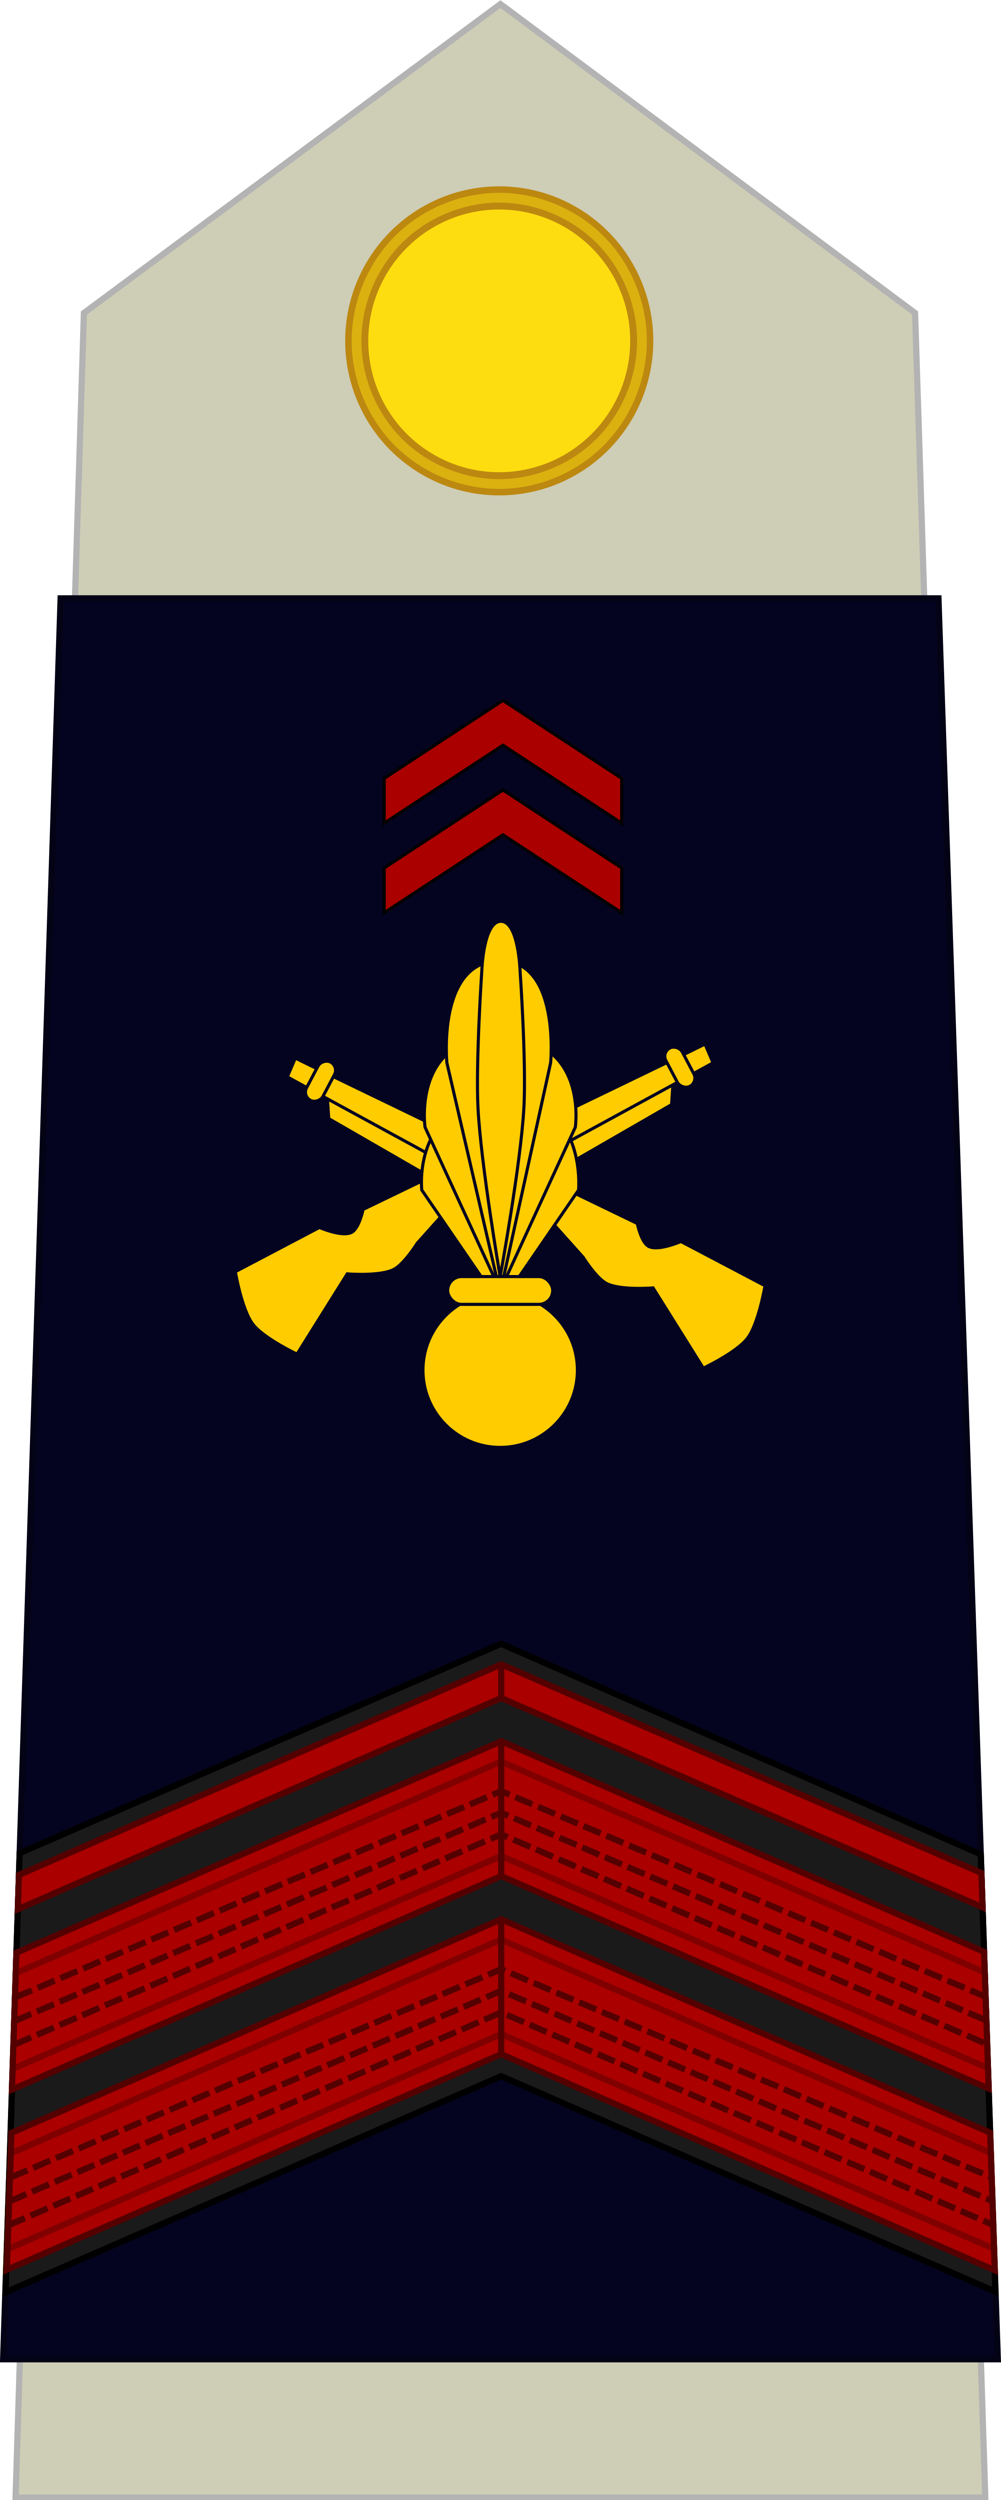 <?xml version="1.0" encoding="UTF-8" standalone="no"?>
<!-- Created with Inkscape (http://www.inkscape.org/) -->

<svg
   xmlns:dc="http://purl.org/dc/elements/1.1/"
   xmlns:cc="http://creativecommons.org/ns#"
   xmlns:rdf="http://www.w3.org/1999/02/22-rdf-syntax-ns#"
   xmlns:svg="http://www.w3.org/2000/svg"
   xmlns="http://www.w3.org/2000/svg"
   xmlns:xlink="http://www.w3.org/1999/xlink"
   xmlns:sodipodi="http://sodipodi.sourceforge.net/DTD/sodipodi-0.dtd"
   xmlns:inkscape="http://www.inkscape.org/namespaces/inkscape"
   width="162.033"
   height="404.641"
   id="svg2"
   sodipodi:version="0.32"
   inkscape:version="0.92.0 r15299"
   sodipodi:docname="Army-FRA-Ob-3.svg"
   version="1.0">
  <defs
     id="defs4">
    <radialGradient
       cx="-483.508"
       cy="153.928"
       r="300"
       fx="-483.508"
       fy="153.928"
       id="radialGradient14758"
       xlink:href="#linearGradient2955"
       gradientUnits="userSpaceOnUse"
       gradientTransform="matrix(0,2.342,-2.291,0,562.913,1323.77)" />
    <radialGradient
       cx="-483.508"
       cy="153.928"
       r="300"
       fx="-483.508"
       fy="153.928"
       id="radialGradient13767"
       xlink:href="#linearGradient2955"
       gradientUnits="userSpaceOnUse"
       gradientTransform="matrix(0,2.342,-2.291,0,562.913,1323.77)" />
    <radialGradient
       cx="-483.508"
       cy="153.928"
       r="300"
       fx="-483.508"
       fy="153.928"
       id="radialGradient1357"
       xlink:href="#linearGradient2955"
       gradientUnits="userSpaceOnUse"
       gradientTransform="matrix(0,2.342,-2.291,0,562.913,1323.77)" />
    <radialGradient
       cx="225.524"
       cy="218.901"
       r="300"
       fx="225.524"
       fy="218.901"
       id="radialGradient1911"
       xlink:href="#linearGradient2955"
       gradientUnits="userSpaceOnUse"
       gradientTransform="matrix(-4.167939e-4,2.183,-1.884,-3.599562e-4,1395.597,-309.121)" />
    <clipPath
       id="clip">
      <path
         inkscape:connector-curvature="0"
         d="M 0,-200 V 600 H 300 V -200 Z"
         id="path10" />
    </clipPath>
    <polygon
       points="-0.951,-0.309 0.951,-0.309 -0.588,0.809 0,-1 0.588,0.809 "
       transform="scale(53)"
       id="star" />
    <radialGradient
       cx="225.524"
       cy="218.901"
       r="300"
       fx="225.524"
       fy="218.901"
       id="radialGradient2961"
       xlink:href="#linearGradient2955"
       gradientUnits="userSpaceOnUse"
       gradientTransform="matrix(-4.167939e-4,2.183,-1.884,-3.599562e-4,615.597,-289.121)" />
    <linearGradient
       id="linearGradient2955">
      <stop
         style="stop-color:#ffffff;stop-opacity:0"
         offset="0"
         id="stop2965" />
      <stop
         style="stop-color:#000000;stop-opacity:0.646"
         offset="1"
         id="stop2959" />
    </linearGradient>
    <linearGradient
       id="linearGradient11276">
      <stop
         id="stop11278"
         offset="0"
         style="stop-color:#c99e4e;stop-opacity:1" />
      <stop
         style="stop-color:#f8da8a;stop-opacity:1"
         offset="0.5"
         id="stop11280" />
      <stop
         id="stop11282"
         offset="1"
         style="stop-color:#cfa555;stop-opacity:1" />
    </linearGradient>
    <linearGradient
       y2="410.023"
       x2="397.753"
       y1="510.481"
       x1="274.913"
       gradientUnits="userSpaceOnUse"
       id="linearGradient12721">
      <stop
         id="stop12731"
         style="stop-color:#C99E4E"
         offset="0.131" />
      <stop
         id="stop12729"
         style="stop-color:#DFBA68"
         offset="0.29" />
      <stop
         id="stop12727"
         style="stop-color:#F2D180"
         offset="0.49" />
      <stop
         id="stop12725"
         style="stop-color:#FCE090"
         offset="0.832" />
      <stop
         id="stop12723"
         style="stop-color:#FFE595"
         offset="1" />
    </linearGradient>
    <linearGradient
       id="linearGradient7731">
      <stop
         id="stop7737"
         offset="0"
         style="stop-color:#cfa555;stop-opacity:1" />
      <stop
         style="stop-color:#f8da8a;stop-opacity:1"
         offset="0.5"
         id="stop7735" />
      <stop
         id="stop7733"
         offset="1"
         style="stop-color:#c99e4e;stop-opacity:1" />
    </linearGradient>
    <linearGradient
       id="linearGradient4116">
      <stop
         id="stop4118"
         style="stop-color:#777777;stop-opacity:1"
         offset="0" />
      <stop
         id="stop4124"
         style="stop-color:#ffffff;stop-opacity:1"
         offset="0.5" />
      <stop
         id="stop4120"
         style="stop-color:#777777;stop-opacity:1"
         offset="1" />
    </linearGradient>
    <radialGradient
       gradientTransform="matrix(0,2.342,-2.291,0,562.913,1323.77)"
       gradientUnits="userSpaceOnUse"
       xlink:href="#linearGradient2955"
       id="radialGradient14758-2"
       fy="153.928"
       fx="-483.508"
       r="300"
       cy="153.928"
       cx="-483.508" />
    <radialGradient
       gradientTransform="matrix(0,2.342,-2.291,0,562.913,1323.77)"
       gradientUnits="userSpaceOnUse"
       xlink:href="#linearGradient2955"
       id="radialGradient13767-8"
       fy="153.928"
       fx="-483.508"
       r="300"
       cy="153.928"
       cx="-483.508" />
    <radialGradient
       gradientTransform="matrix(0,2.342,-2.291,0,562.913,1323.77)"
       gradientUnits="userSpaceOnUse"
       xlink:href="#linearGradient2955"
       id="radialGradient1357-3"
       fy="153.928"
       fx="-483.508"
       r="300"
       cy="153.928"
       cx="-483.508" />
    <radialGradient
       gradientTransform="matrix(-4.167939e-4,2.183,-1.884,-3.599562e-4,1395.597,-309.121)"
       gradientUnits="userSpaceOnUse"
       xlink:href="#linearGradient2955"
       id="radialGradient1911-2"
       fy="218.901"
       fx="225.524"
       r="300"
       cy="218.901"
       cx="225.524" />
    <clipPath
       id="clip-4">
      <path
         id="path10-7"
         d="M 0,-200 V 600 H 300 V -200 Z"
         inkscape:connector-curvature="0" />
    </clipPath>
    <polygon
       id="star-6"
       transform="scale(53)"
       points="-0.951,-0.309 0.951,-0.309 -0.588,0.809 0,-1 0.588,0.809 " />
    <radialGradient
       gradientTransform="matrix(-4.167939e-4,2.183,-1.884,-3.599562e-4,615.597,-289.121)"
       gradientUnits="userSpaceOnUse"
       xlink:href="#linearGradient2955"
       id="radialGradient2961-4"
       fy="218.901"
       fx="225.524"
       r="300"
       cy="218.901"
       cx="225.524" />
    <radialGradient
       gradientTransform="matrix(0,2.342,-2.291,0,562.913,1323.77)"
       gradientUnits="userSpaceOnUse"
       xlink:href="#linearGradient2955"
       id="radialGradient14758-22"
       fy="153.928"
       fx="-483.508"
       r="300"
       cy="153.928"
       cx="-483.508" />
    <radialGradient
       gradientTransform="matrix(0,2.342,-2.291,0,562.913,1323.77)"
       gradientUnits="userSpaceOnUse"
       xlink:href="#linearGradient2955"
       id="radialGradient13767-87"
       fy="153.928"
       fx="-483.508"
       r="300"
       cy="153.928"
       cx="-483.508" />
    <radialGradient
       gradientTransform="matrix(0,2.342,-2.291,0,562.913,1323.77)"
       gradientUnits="userSpaceOnUse"
       xlink:href="#linearGradient2955"
       id="radialGradient1357-5"
       fy="153.928"
       fx="-483.508"
       r="300"
       cy="153.928"
       cx="-483.508" />
    <radialGradient
       gradientTransform="matrix(-4.167939e-4,2.183,-1.884,-3.599562e-4,1395.597,-309.121)"
       gradientUnits="userSpaceOnUse"
       xlink:href="#linearGradient2955"
       id="radialGradient1911-9"
       fy="218.901"
       fx="225.524"
       r="300"
       cy="218.901"
       cx="225.524" />
    <clipPath
       id="clip-7">
      <path
         id="path10-4"
         d="M 0,-200 V 600 H 300 V -200 Z"
         inkscape:connector-curvature="0" />
    </clipPath>
    <polygon
       id="star-68"
       transform="scale(53)"
       points="-0.951,-0.309 0.951,-0.309 -0.588,0.809 0,-1 0.588,0.809 " />
    <radialGradient
       gradientTransform="matrix(-4.167939e-4,2.183,-1.884,-3.599562e-4,615.597,-289.121)"
       gradientUnits="userSpaceOnUse"
       xlink:href="#linearGradient2955"
       id="radialGradient2961-5"
       fy="218.901"
       fx="225.524"
       r="300"
       cy="218.901"
       cx="225.524" />
    <radialGradient
       cx="-483.508"
       cy="153.928"
       r="300"
       fx="-483.508"
       fy="153.928"
       id="radialGradient14758-2-2"
       xlink:href="#linearGradient2955"
       gradientUnits="userSpaceOnUse"
       gradientTransform="matrix(0,2.342,-2.291,0,562.913,1323.77)" />
    <radialGradient
       cx="-483.508"
       cy="153.928"
       r="300"
       fx="-483.508"
       fy="153.928"
       id="radialGradient13767-8-5"
       xlink:href="#linearGradient2955"
       gradientUnits="userSpaceOnUse"
       gradientTransform="matrix(0,2.342,-2.291,0,562.913,1323.77)" />
    <radialGradient
       cx="-483.508"
       cy="153.928"
       r="300"
       fx="-483.508"
       fy="153.928"
       id="radialGradient1357-3-4"
       xlink:href="#linearGradient2955"
       gradientUnits="userSpaceOnUse"
       gradientTransform="matrix(0,2.342,-2.291,0,562.913,1323.77)" />
    <radialGradient
       cx="225.524"
       cy="218.901"
       r="300"
       fx="225.524"
       fy="218.901"
       id="radialGradient1911-2-1"
       xlink:href="#linearGradient2955"
       gradientUnits="userSpaceOnUse"
       gradientTransform="matrix(-4.167939e-4,2.183,-1.884,-3.599562e-4,1395.597,-309.121)" />
    <clipPath
       id="clip-4-9">
      <path
         inkscape:connector-curvature="0"
         d="M 0,-200 V 600 H 300 V -200 Z"
         id="path10-7-1" />
    </clipPath>
    <polygon
       points="-0.951,-0.309 0.951,-0.309 -0.588,0.809 0,-1 0.588,0.809 "
       transform="scale(53)"
       id="star-6-4" />
    <radialGradient
       cx="225.524"
       cy="218.901"
       r="300"
       fx="225.524"
       fy="218.901"
       id="radialGradient2961-4-7"
       xlink:href="#linearGradient2955"
       gradientUnits="userSpaceOnUse"
       gradientTransform="matrix(-4.167939e-4,2.183,-1.884,-3.599562e-4,615.597,-289.121)" />
  </defs>
  <sodipodi:namedview
     id="base"
     pagecolor="#ffffff"
     bordercolor="#666666"
     borderopacity="1.0"
     inkscape:pageopacity="0.0"
     inkscape:pageshadow="2"
     inkscape:zoom="1"
     inkscape:cx="143.2417"
     inkscape:cy="47.486335"
     inkscape:document-units="px"
     inkscape:current-layer="layer1"
     showgrid="true"
     inkscape:window-width="1920"
     inkscape:window-height="1017"
     inkscape:window-x="-8"
     inkscape:window-y="-8"
     fit-margin-top="0"
     fit-margin-left="0"
     fit-margin-right="0"
     fit-margin-bottom="0"
     inkscape:window-maximized="1"
     inkscape:snap-bbox="true"
     inkscape:snap-bbox-midpoints="false"
     inkscape:snap-center="true"
     inkscape:bbox-nodes="false"
     showguides="true"
     inkscape:snap-smooth-nodes="true"
     inkscape:snap-bbox-edge-midpoints="true"
     inkscape:object-paths="true"
     inkscape:measure-start="0,0"
     inkscape:measure-end="0,0"
     inkscape:snap-global="true" />
  <g
     inkscape:label="Calque 1"
     inkscape:groupmode="layer"
     id="layer1"
     transform="translate(-128.15,36.117)">
    <g
       id="g11992">
      <g
         id="g10152" />
    </g>
    <g
       style="fill:#ffcc00;fill-opacity:1"
       id="g6367"
       transform="matrix(0.26,0,0,0.161,661.848,69.375)" />
    <g
       id="g11992-9"
       transform="translate(-199.06,16.439)">
      <g
         id="g10152-1" />
    </g>
    <g
       style="fill:#ffcc00;fill-opacity:1"
       id="g6367-8"
       transform="matrix(0.26,0,0,0.161,462.788,85.814)" />
    <g
       id="g11992-97"
       transform="translate(-281.387,85.129)">
      <g
         id="g10152-14" />
    </g>
    <g
       style="fill:#ffcc00;fill-opacity:1"
       id="g6367-2"
       transform="matrix(0.26,0,0,0.161,380.46,154.504)" />
    <g
       id="g4891"
       transform="matrix(1.987,0,0,1.993,-179.469,-260.4)">
      <path
         style="fill:#cecdb6;fill-opacity:1;fill-rule:evenodd;stroke:none;stroke-width:1.067;stroke-linecap:butt;stroke-linejoin:miter;stroke-miterlimit:4;stroke-dasharray:none;stroke-opacity:1"
         d="m 235.083,315.366 -5.72,-177.411 -33.78,-25.089 -33.933,25.089 -5.567,177.411 z"
         id="path14311"
         inkscape:connector-curvature="0"
         sodipodi:nodetypes="cccccc" />
      <g
         id="g62591"
         transform="translate(98.584,85.366)">
        <path
           id="circle62593"
           d="M 109.452,54.851 A 12.549,12.549 0 0 1 96.903,67.401 12.549,12.549 0 0 1 84.353,54.851 12.549,12.549 0 0 1 96.903,42.302 12.549,12.549 0 0 1 109.452,54.851 Z"
           style="fill:#bc8810;fill-opacity:1;stroke:none;stroke-width:1;stroke-linejoin:round;stroke-miterlimit:4;stroke-dasharray:none;stroke-opacity:1"
           inkscape:connector-curvature="0" />
        <path
           id="circle62595"
           d="M 107.57,54.851 A 10.667,10.667 0 0 1 96.903,65.518 10.667,10.667 0 0 1 86.235,54.851 10.667,10.667 0 0 1 96.903,44.184 10.667,10.667 0 0 1 107.57,54.851 Z"
           style="fill:#fddd10;fill-opacity:1;stroke:none;stroke-width:1;stroke-linejoin:round;stroke-miterlimit:4;stroke-dasharray:none;stroke-opacity:1"
           inkscape:connector-curvature="0" />
        <path
           style="color:#000000;font-style:normal;font-variant:normal;font-weight:normal;font-stretch:normal;font-size:medium;line-height:normal;font-family:sans-serif;text-indent:0;text-align:start;text-decoration:none;text-decoration-line:none;text-decoration-style:solid;text-decoration-color:#000000;letter-spacing:normal;word-spacing:normal;text-transform:none;writing-mode:lr-tb;direction:ltr;baseline-shift:baseline;text-anchor:start;white-space:normal;clip-rule:nonzero;display:inline;overflow:visible;visibility:visible;opacity:1;isolation:auto;mix-blend-mode:normal;color-interpolation:sRGB;color-interpolation-filters:linearRGB;solid-color:#000000;solid-opacity:1;fill:#dbb110;fill-opacity:1;fill-rule:nonzero;stroke:none;stroke-width:0.7;stroke-linecap:butt;stroke-linejoin:round;stroke-miterlimit:4;stroke-dasharray:none;stroke-dashoffset:0;stroke-opacity:1;color-rendering:auto;image-rendering:auto;shape-rendering:auto;text-rendering:auto;enable-background:accumulate"
           d="m 96.904,42.83 c -3.153,-3.97e-4 -6.273,1.289 -8.503,3.518 -2.23,2.229 -3.52,5.35 -3.521,8.503 2.48e-4,3.153 1.291,6.274 3.521,8.503 2.23,2.229 5.35,3.519 8.503,3.518 3.152,-2.49e-4 6.272,-1.292 8.501,-3.521 2.229,-2.229 3.52,-5.348 3.521,-8.501 -2.5e-4,-3.152 -1.292,-6.272 -3.521,-8.501 -2.229,-2.229 -5.348,-3.52 -8.501,-3.521 z m 0,0.793 c 2.934,2.27e-4 5.863,1.215 7.938,3.29 2.075,2.075 3.29,5.004 3.29,7.938 -2.3e-4,2.934 -1.215,5.863 -3.29,7.938 -2.075,2.075 -5.004,3.29 -7.938,3.29 -2.935,3.74e-4 -5.865,-1.213 -7.94,-3.288 -2.075,-2.075 -3.29,-5.005 -3.29,-7.94 2.36e-4,-2.935 1.215,-5.865 3.29,-7.94 2.075,-2.075 5.005,-3.289 7.94,-3.288 z"
           id="path62597"
           inkscape:connector-curvature="0" />
      </g>
      <path
         inkscape:connector-curvature="0"
         id="path5037"
         d="m 195.583,112.866 -33.933,25.089 -5.567,177.411 79,2e-5 -5.72,-177.411 z"
         style="fill:none;stroke:#b3b3b3;stroke-width:0.503;stroke-linecap:butt;stroke-linejoin:miter;stroke-miterlimit:4;stroke-dasharray:none;stroke-opacity:1"
         sodipodi:nodetypes="cccccc" />
    </g>
    <g
       id="g11992-3"
       transform="translate(-759.126,-9.082)">
      <g
         id="g10152-6" />
    </g>
    <path
       style="opacity:1;fill:none;fill-opacity:1;stroke:none;stroke-width:4.866;stroke-linecap:round;stroke-linejoin:round;stroke-miterlimit:4;stroke-dasharray:none;stroke-dashoffset:0;stroke-opacity:1"
       d="m 155.835,60.454 v 0 c -6.957,0 -12.235,5.263 -12.559,11.785 L 130.269,334.452 c -0.324,6.522 5.601,11.785 12.559,11.785 h 66.339 66.339 c 6.957,0 12.882,-5.263 12.559,-11.785 L 275.057,72.239 C 274.733,65.718 269.456,60.454 262.498,60.454 v 0 h -53.332 z"
       id="path4950"
       inkscape:connector-curvature="0"
       sodipodi:nodetypes="ccssscssscccc" />
    <g
       id="g4807"
       transform="matrix(0.157,0,0,0.155,404.307,132.558)">
      <g
         id="g4635" />
      <path
         sodipodi:nodetypes="ccccccc"
         id="path4952-9"
         d="m -1366.812,-327.567 v 48.952 l 120.454,-81.22 121.026,81.607 v -48.952 l -121.026,-80.842 z"
         style="fill:#aa0000;fill-opacity:1;fill-rule:evenodd;stroke:#800000;stroke-width:0.624;stroke-linecap:butt;stroke-linejoin:miter;stroke-miterlimit:4;stroke-dasharray:none;stroke-opacity:1"
         inkscape:connector-curvature="0" />
      <path
         sodipodi:nodetypes="ccccccc"
         id="path4952-9-5"
         d="m -1366.819,-265.668 10e-5,48.952 120.454,-81.22 121.026,81.607 v -48.952 l -121.026,-80.842 z"
         style="fill:#aa0000;fill-opacity:1;fill-rule:evenodd;stroke:#800000;stroke-width:0.624;stroke-linecap:butt;stroke-linejoin:miter;stroke-miterlimit:4;stroke-dasharray:none;stroke-opacity:1"
         inkscape:connector-curvature="0" />
    </g>
    <g
       style="fill:#ffcc00;fill-opacity:1"
       id="g6367-0"
       transform="matrix(0.26,0,0,0.161,-97.279,60.293)" />
    <path
       style="opacity:1;fill:none;fill-opacity:1;stroke:none;stroke-width:4.866;stroke-linecap:round;stroke-linejoin:round;stroke-miterlimit:4;stroke-dasharray:none;stroke-dashoffset:0;stroke-opacity:1"
       d="m 156.061,60.199 v 0 c -6.957,0 -12.235,5.263 -12.559,11.785 l -13.007,262.213 c -0.324,6.522 5.601,11.785 12.559,11.785 h 66.339 66.339 c 6.957,0 12.882,-5.263 12.559,-11.785 L 275.283,71.984 C 274.959,65.462 269.682,60.199 262.724,60.199 v 0 h -53.332 z"
       id="path4950-7"
       inkscape:connector-curvature="0"
       sodipodi:nodetypes="ccssscssscccc" />
    <g
       id="g4807-3"
       transform="matrix(0.157,0,0,0.155,404.533,132.303)">
      <g
         id="g4635-0" />
      <path
         sodipodi:nodetypes="ccccccc"
         id="path4952-9-9"
         d="m -1366.812,-327.567 v 48.952 l 120.454,-81.22 121.026,81.607 v -48.952 l -121.026,-80.842 z"
         style="fill:#aa0000;fill-opacity:1;fill-rule:evenodd;stroke:#800000;stroke-width:0.624;stroke-linecap:butt;stroke-linejoin:miter;stroke-miterlimit:4;stroke-dasharray:none;stroke-opacity:1"
         inkscape:connector-curvature="0" />
      <path
         sodipodi:nodetypes="ccccccc"
         id="path4952-9-5-2"
         d="m -1366.819,-265.668 10e-5,48.952 120.454,-81.22 121.026,81.607 v -48.952 l -121.026,-80.842 z"
         style="fill:#aa0000;fill-opacity:1;fill-rule:evenodd;stroke:#800000;stroke-width:0.624;stroke-linecap:butt;stroke-linejoin:miter;stroke-miterlimit:4;stroke-dasharray:none;stroke-opacity:1"
         inkscape:connector-curvature="0" />
    </g>
    <g
       id="g11992-9-0"
       transform="translate(-958.186,7.357)">
      <g
         id="g10152-1-2" />
    </g>
    <g
       style="fill:#ffcc00;fill-opacity:1"
       id="g6367-8-3"
       transform="matrix(0.26,0,0,0.161,-296.338,76.732)" />
    <g
       id="g11992-97-7"
       transform="translate(-1040.513,76.047)">
      <g
         id="g10152-14-9" />
    </g>
    <g
       style="fill:#ffcc00;fill-opacity:1"
       id="g6367-2-9"
       transform="matrix(0.26,0,0,0.161,-378.666,145.422)" />
    <path
       style="fill:#040420;fill-opacity:1;stroke:#030315;stroke-width:1;stroke-linecap:butt;stroke-linejoin:miter;stroke-opacity:1;stroke-miterlimit:4;stroke-dasharray:none"
       d="M 128.659,345.737 H 289.666 L 280.061,60.726 H 137.96 Z"
       id="path5943"
       inkscape:connector-curvature="0"
       sodipodi:nodetypes="ccccc" />
    <g
       id="g11992-4"
       transform="translate(-595.538,37.837)">
      <g
         id="g10152-7" />
    </g>
    <g
       style="fill:#ffcc00;fill-opacity:1"
       id="g6367-9"
       transform="matrix(0.26,0,0,0.161,66.31,107.212)" />
    <g
       id="g11992-9-5"
       transform="translate(-794.598,54.276)">
      <g
         id="g10152-1-5" />
    </g>
    <g
       style="fill:#ffcc00;fill-opacity:1"
       id="g6367-8-5"
       transform="matrix(0.26,0,0,0.161,-132.75,123.651)" />
    <g
       id="g11992-97-0"
       transform="translate(-876.925,122.966)">
      <g
         id="g10152-14-8" />
    </g>
    <g
       style="fill:#ffcc00;fill-opacity:1"
       id="g6367-2-5"
       transform="matrix(0.26,0,0,0.161,-215.078,192.341)" />
    <g
       id="g4635-0-6"
       transform="matrix(0.157,0,0,0.155,770.983,156.636)" />
    <g
       id="g4807-5"
       transform="matrix(0.157,0,0,0.155,91.611,129.109)"
       style="stroke:#040420;stroke-opacity:1">
      <g
         id="g4635-07"
         style="stroke:#040420;stroke-opacity:1" />
    </g>
    <g
       id="g5169-7"
       transform="translate(158.313,96.807)">
      <path
         sodipodi:nodetypes="ccccccc"
         inkscape:connector-curvature="0"
         id="path5142-5"
         d="m 51.25,-5.063 -19.225,12.625 1e-6,7.25 19.225,-12.625 19.225,12.625 5e-5,-7.25 z"
         style="fill:#aa0000;fill-opacity:1;stroke:#000000;stroke-width:0.5;stroke-linecap:butt;stroke-linejoin:miter;stroke-miterlimit:4;stroke-dasharray:none;stroke-opacity:1" />
      <path
         sodipodi:nodetypes="ccccccc"
         inkscape:connector-curvature="0"
         id="path5142-9-3"
         d="m 51.25,-19.563 -19.225,12.625 v 7.25 l 19.225,-12.625 19.225,12.625 5e-5,-7.25 z"
         style="fill:#aa0000;fill-opacity:1;stroke:#000000;stroke-width:0.5;stroke-linecap:butt;stroke-linejoin:miter;stroke-miterlimit:4;stroke-dasharray:none;stroke-opacity:1" />
    </g>
    <g
       id="g4804">
      <ellipse
         id="path4583"
         style="fill:#ffcc00;fill-opacity:1;stroke:#d4aa00;stroke-width:0.637;stroke-miterlimit:4;stroke-dasharray:none;stroke-dashoffset:0;stroke-opacity:1"
         ry="0.744"
         rx="5.772"
         cy="137.077"
         cx="209.381" />
      <g
         transform="translate(416.128,46.69)"
         style="fill:#ffcc00;fill-opacity:1;stroke:#040420;stroke-width:0.5;stroke-miterlimit:4;stroke-dasharray:none;stroke-opacity:1"
         id="g4845">
        <path
           style="fill:#ffcc00;fill-opacity:1;stroke:#040420;stroke-width:0.5;stroke-linecap:butt;stroke-linejoin:miter;stroke-miterlimit:4;stroke-dasharray:none;stroke-opacity:1"
           d="m -235.072,93.533 0.307,4.711 30.77,17.739 1.359,-5.807 z"
           id="path4819"
           inkscape:connector-curvature="0" />
        <path
           style="fill:#ffcc00;fill-opacity:1;stroke:#040420;stroke-width:0.5;stroke-linecap:butt;stroke-linejoin:miter;stroke-miterlimit:4;stroke-dasharray:none;stroke-opacity:1"
           d="m -184.826,115.215 c 0,0 0.628,3.076 1.856,3.712 1.561,0.809 5.215,-0.795 5.215,-0.795 l 13.612,7.159 c 0,0 -1.029,6.108 -2.828,8.485 -1.741,2.3 -7.159,4.861 -7.159,4.861 l -8.132,-12.993 c 0,0 -5.267,0.425 -7.513,-0.707 -1.695,-0.855 -3.801,-4.243 -3.801,-4.243 l -5.374,-6.006 -39.88,-21.748 -2.641,-1.449 1.299,-3.043 2.668,1.31 z"
           id="path4815"
           inkscape:connector-curvature="0"
           sodipodi:nodetypes="caccaccaccccccc" />
        <rect
           style="opacity:1;fill:#ffcc00;fill-opacity:1;fill-rule:nonzero;stroke:#040420;stroke-width:0.5;stroke-linecap:square;stroke-linejoin:miter;stroke-miterlimit:4;stroke-dasharray:none;stroke-dashoffset:0;stroke-opacity:1;paint-order:normal"
           id="rect4817"
           width="3"
           height="7"
           x="164.234"
           y="188.341"
           transform="matrix(-0.884,-0.467,-0.467,0.884,0,0)"
           ry="1.5" />
      </g>
      <g
         transform="matrix(-1,0,0,1,2.099,44.417)"
         style="fill:#ffcc00;fill-opacity:1;stroke:#040420;stroke-width:0.5;stroke-miterlimit:4;stroke-dasharray:none;stroke-opacity:1"
         id="g4845-6">
        <path
           style="fill:#ffcc00;fill-opacity:1;stroke:#040420;stroke-width:0.5;stroke-linecap:butt;stroke-linejoin:miter;stroke-miterlimit:4;stroke-dasharray:none;stroke-opacity:1"
           d="m -235.072,93.533 0.307,4.711 30.77,17.739 1.359,-5.807 z"
           id="path4819-7"
           inkscape:connector-curvature="0" />
        <path
           style="fill:#ffcc00;fill-opacity:1;stroke:#040420;stroke-width:0.5;stroke-linecap:butt;stroke-linejoin:miter;stroke-miterlimit:4;stroke-dasharray:none;stroke-opacity:1"
           d="m -184.826,115.215 c 0,0 0.628,3.076 1.856,3.712 1.561,0.809 5.215,-0.795 5.215,-0.795 l 13.612,7.159 c 0,0 -1.029,6.108 -2.828,8.485 -1.741,2.3 -7.159,4.861 -7.159,4.861 l -8.132,-12.993 c 0,0 -5.267,0.425 -7.513,-0.707 -1.695,-0.855 -3.801,-4.243 -3.801,-4.243 l -5.374,-6.006 -39.88,-21.748 -2.641,-1.449 1.299,-3.043 2.668,1.31 z"
           id="path4815-6"
           inkscape:connector-curvature="0"
           sodipodi:nodetypes="caccaccaccccccc" />
        <rect
           style="opacity:1;fill:#ffcc00;fill-opacity:1;fill-rule:nonzero;stroke:#040420;stroke-width:0.5;stroke-linecap:square;stroke-linejoin:miter;stroke-miterlimit:4;stroke-dasharray:none;stroke-dashoffset:0;stroke-opacity:1;paint-order:normal"
           id="rect4817-0"
           width="3"
           height="7"
           x="164.234"
           y="188.341"
           transform="matrix(-0.884,-0.467,-0.467,0.884,0,0)"
           ry="1.5" />
      </g>
      <path
         sodipodi:nodetypes="ccczc"
         inkscape:connector-curvature="0"
         id="path4953-5-7"
         d="m 221.806,156.488 -12.692,18.51 -12.692,-18.51 c 0,0 -1.602,-14.001 12.571,-14.738 14.173,-0.738 12.813,14.738 12.813,14.738 z"
         style="fill:#ffcc00;fill-opacity:1;stroke:#040420;stroke-width:0.5;stroke-linecap:butt;stroke-linejoin:miter;stroke-miterlimit:4;stroke-dasharray:none;stroke-opacity:1" />
      <circle
         r="12.5"
         cy="185.648"
         cx="209.114"
         id="path4775-5"
         style="opacity:1;fill:#ffcc00;fill-opacity:1;fill-rule:nonzero;stroke:#040420;stroke-width:0.5;stroke-linecap:square;stroke-linejoin:miter;stroke-miterlimit:4;stroke-dasharray:none;stroke-dashoffset:0;stroke-opacity:1;paint-order:normal" />
      <path
         sodipodi:nodetypes="czccc"
         inkscape:connector-curvature="0"
         id="path4951-0"
         d="m 196.952,146.324 c 0,0 -2.127,-14.776 12.162,-14.599 14.289,0.177 12.162,14.599 12.162,14.599 l -12.162,26.425 z"
         style="fill:#ffcc00;fill-opacity:1;stroke:#040420;stroke-width:0.5;stroke-linecap:butt;stroke-linejoin:miter;stroke-miterlimit:4;stroke-dasharray:none;stroke-opacity:1" />
      <path
         sodipodi:nodetypes="czccc"
         inkscape:connector-curvature="0"
         id="path4796-2-1"
         d="m 217.281,135.894 c 0,0 1.584,-16.794 -8.397,-16.529 -9.98,0.265 -8.397,16.529 -8.397,16.529 l 8.626,37.255 z"
         style="fill:#ffcc00;fill-opacity:1;stroke:#040420;stroke-width:0.5;stroke-linecap:butt;stroke-linejoin:miter;stroke-miterlimit:4;stroke-dasharray:none;stroke-opacity:1" />
      <rect
         ry="2.25"
         y="170.498"
         x="200.614"
         height="4.5"
         width="17"
         id="rect4777-6"
         style="opacity:1;fill:#ffcc00;fill-opacity:1;fill-rule:nonzero;stroke:#040420;stroke-width:0.5;stroke-linecap:square;stroke-linejoin:miter;stroke-miterlimit:4;stroke-dasharray:none;stroke-dashoffset:0;stroke-opacity:1;paint-order:normal" />
      <path
         sodipodi:nodetypes="acacaca"
         inkscape:connector-curvature="0"
         id="path4779-1-3"
         d="m 212.95,143.23 c 0.416,-7.416 -0.619,-22.274 -0.619,-22.274 0,0 -0.248,-7.955 -3.094,-7.955 -2.845,0 -3.094,7.955 -3.094,7.955 0,0 -1.001,14.856 -0.619,22.274 0.472,9.156 3.588,27.268 3.588,27.268 0,0 3.323,-18.104 3.837,-27.268 z"
         style="fill:#ffcc00;fill-opacity:1;stroke:#040420;stroke-width:0.5;stroke-linecap:butt;stroke-linejoin:miter;stroke-miterlimit:4;stroke-dasharray:none;stroke-opacity:1" />
    </g>
    <g
       id="g11992-8"
       transform="translate(-304.013,-6.68)">
      <g
         id="g10152-5" />
    </g>
    <g
       style="fill:#ffcc00;fill-opacity:1"
       id="g6367-97"
       transform="matrix(0.26,0,0,0.161,357.835,62.695)" />
    <g
       id="g11992-9-9"
       transform="translate(-503.073,9.759)">
      <g
         id="g10152-1-4" />
    </g>
    <g
       style="fill:#ffcc00;fill-opacity:1"
       id="g6367-8-8"
       transform="matrix(0.26,0,0,0.161,158.775,79.134)" />
    <g
       id="g11992-97-09"
       transform="translate(-585.4,78.449)">
      <g
         id="g10152-14-7" />
    </g>
    <g
       style="fill:#ffcc00;fill-opacity:1"
       id="g6367-2-7"
       transform="matrix(0.26,0,0,0.161,76.447,147.824)" />
    <g
       id="g11992-3-3"
       transform="translate(-1063.139,-15.762)">
      <g
         id="g10152-6-8" />
    </g>
    <g
       style="fill:#ffcc00;fill-opacity:1"
       id="g6367-0-6"
       transform="matrix(0.26,0,0,0.161,-401.292,53.613)" />
    <g
       id="g11992-9-0-2"
       transform="translate(-1262.199,0.677)">
      <g
         id="g10152-1-2-2" />
    </g>
    <g
       style="fill:#ffcc00;fill-opacity:1"
       id="g6367-8-3-9"
       transform="matrix(0.26,0,0,0.161,-600.351,70.052)" />
    <g
       id="g11992-97-7-2"
       transform="translate(-1344.526,69.368)">
      <g
         id="g10152-14-9-2" />
    </g>
    <g
       style="fill:#ffcc00;fill-opacity:1"
       id="g6367-2-9-5"
       transform="matrix(0.26,0,0,0.161,-682.679,138.743)" />
    <g
       id="g11992-4-9"
       transform="translate(-899.551,31.157)">
      <g
         id="g10152-7-6" />
    </g>
    <g
       style="fill:#ffcc00;fill-opacity:1"
       id="g6367-9-2"
       transform="matrix(0.26,0,0,0.161,-237.703,100.532)" />
    <g
       id="g11992-9-5-0"
       transform="translate(-1098.611,47.596)">
      <g
         id="g10152-1-5-0" />
    </g>
    <g
       style="fill:#ffcc00;fill-opacity:1"
       id="g6367-8-5-7"
       transform="matrix(0.26,0,0,0.161,-436.763,116.971)" />
    <g
       id="g11992-97-0-2"
       transform="translate(-1180.938,116.286)">
      <g
         id="g10152-14-8-0" />
    </g>
    <g
       style="fill:#ffcc00;fill-opacity:1"
       id="g6367-2-5-9"
       transform="matrix(0.26,0,0,0.161,-519.091,185.661)" />
    <g
       id="g4635-0-6-0"
       transform="matrix(0.157,0,0,0.155,466.97,149.957)" />
    <g
       id="g4807-5-1"
       transform="matrix(0.157,0,0,0.155,-212.402,122.429)"
       style="stroke:#040420;stroke-opacity:1">
      <g
         id="g4635-07-8"
         style="stroke:#040420;stroke-opacity:1" />
    </g>
    <g
       id="g5717"
       transform="translate(252.838,38.034)">
      <path
         sodipodi:nodetypes="ccccccc"
         inkscape:connector-curvature="0"
         id="path5049-2-8"
         d="m -123.42,293.065 79.748,-34.774 80.014,35.011 -0.751,-22.275 -79.264,-34.554 -79.274,34.567 z"
         style="fill:#ffcc00;fill-opacity:1;stroke:none;stroke-width:1px;stroke-linecap:butt;stroke-linejoin:miter;stroke-opacity:1" />
      <path
         sodipodi:nodetypes="ccc"
         inkscape:connector-curvature="0"
         id="path5534"
         d="m -123.045,274.356 79.349,-34.6 79.372,34.59"
         style="fill:none;stroke:#dbb110;stroke-width:1px;stroke-linecap:butt;stroke-linejoin:miter;stroke-opacity:1" />
      <path
         sodipodi:nodetypes="ccc"
         inkscape:connector-curvature="0"
         id="path5536"
         d="m -123.55,289.849 79.878,-34.805 79.857,34.796"
         style="fill:none;stroke:#dbb110;stroke-width:1px;stroke-linecap:butt;stroke-linejoin:miter;stroke-opacity:1" />
      <path
         sodipodi:nodetypes="ccccccccccccccccccccccccc"
         inkscape:connector-curvature="0"
         id="path5415-5-1"
         d="m 35.72,278.381 -0.555,-4.26 -11.911,10.084 -2.111,-16.194 -11.911,10.084 -2.111,-16.194 -11.911,10.084 -2.111,-16.194 -11.911,10.084 -2.111,-16.194 -11.911,10.084 -2.111,-16.194 -8.687,7.385 -8.761,-7.385 -2.111,16.194 -11.911,-10.084 -2.111,16.194 -11.911,-10.084 -2.111,16.194 -11.911,-10.084 -2.111,16.194 -11.911,-10.084 -2.111,16.194 -11.911,-10.084 -0.682,5.234"
         style="fill:none;stroke:#dbb110;stroke-width:1;stroke-linecap:butt;stroke-linejoin:miter;stroke-miterlimit:4;stroke-dasharray:3, 1;stroke-dashoffset:0;stroke-opacity:1" />
      <path
         sodipodi:nodetypes="ccccccc"
         inkscape:connector-curvature="0"
         id="path5049-2"
         d="m -123.706,293.197 80.3,-34.669 79.748,34.774 -0.751,-22.275 -79.148,-34.534 -79.39,34.547 z"
         style="fill:none;stroke:#bc8810;stroke-width:1px;stroke-linecap:butt;stroke-linejoin:miter;stroke-opacity:1" />
      <path
         sodipodi:nodetypes="cc"
         inkscape:connector-curvature="0"
         id="path5555"
         d="m -43.556,236.493 7e-6,22.1"
         style="fill:none;stroke:#bc8810;stroke-width:1px;stroke-linecap:butt;stroke-linejoin:miter;stroke-opacity:1" />
    </g>
    <path
       style="fill:#1a1a1a;stroke:#000000;stroke-width:1px;stroke-linecap:butt;stroke-linejoin:miter;stroke-opacity:1"
       d="m 129.046,334.886 80.218,-34.979 80.007,34.873 -2.36,-70.767 -77.643,-34.08 -77.936,33.884 z"
       id="path6263"
       inkscape:connector-curvature="0"
       sodipodi:nodetypes="ccccccc" />
    <g
       id="g6076-1"
       transform="translate(275.263,5.717)">
      <path
         sodipodi:nodetypes="ccccccc"
         inkscape:connector-curvature="0"
         id="path5049-2-8-0-4-6-7"
         d="m -145.18,296.371 79.199,-34.561 78.907,34.387 -0.748,-22.126 -78.16,-34.08 -78.475,34.232 z"
         style="fill:#aa0000;fill-opacity:1;stroke:none;stroke-width:1px;stroke-linecap:butt;stroke-linejoin:miter;stroke-opacity:1" />
      <path
         sodipodi:nodetypes="ccc"
         inkscape:connector-curvature="0"
         id="path5534-1-6-3-1"
         d="m -144.448,277.479 78.442,-34.204 78.415,34.173"
         style="fill:none;stroke:#800000;stroke-width:1px;stroke-linecap:butt;stroke-linejoin:miter;stroke-opacity:1" />
      <path
         sodipodi:nodetypes="ccc"
         inkscape:connector-curvature="0"
         id="path5536-4-5-1-8"
         d="m -144.959,292.975 78.978,-34.413 78.68,34.283"
         style="fill:none;stroke:#800000;stroke-width:1px;stroke-linecap:butt;stroke-linejoin:miter;stroke-opacity:1" />
      <path
         sodipodi:nodetypes="ccccccc"
         inkscape:connector-curvature="0"
         id="path5049-2-7-1-2-3"
         d="m -145.18,296.371 79.199,-34.561 78.907,34.387 -0.748,-22.126 -78.16,-34.08 -78.475,34.232 z"
         style="fill:none;stroke:#550000;stroke-width:1px;stroke-linecap:butt;stroke-linejoin:miter;stroke-opacity:1" />
      <path
         inkscape:connector-curvature="0"
         id="path6057-0"
         d="m -144.811,289.102 78.829,-34.04 78.623,33.955"
         style="fill:none;stroke:#550000;stroke-width:1;stroke-linecap:butt;stroke-linejoin:miter;stroke-miterlimit:4;stroke-dasharray:3, 1;stroke-dashoffset:0;stroke-opacity:1"
         sodipodi:nodetypes="ccc" />
      <path
         inkscape:connector-curvature="0"
         id="path6059-3"
         d="m -144.81,285.304 78.828,-33.742 78.471,33.596"
         style="fill:none;stroke:#550000;stroke-width:1;stroke-linecap:butt;stroke-linejoin:miter;stroke-miterlimit:4;stroke-dasharray:3, 1;stroke-dashoffset:0;stroke-opacity:1"
         sodipodi:nodetypes="ccc" />
      <path
         inkscape:connector-curvature="0"
         id="path6061-7"
         d="m -144.709,281.473 78.727,-33.411 78.374,33.272"
         style="fill:none;stroke:#550000;stroke-width:1;stroke-linecap:butt;stroke-linejoin:miter;stroke-miterlimit:4;stroke-dasharray:3, 1;stroke-dashoffset:0;stroke-opacity:1"
         sodipodi:nodetypes="ccc" />
      <path
         sodipodi:nodetypes="cc"
         inkscape:connector-curvature="0"
         id="path5555-3-2-1-6"
         d="m -65.982,239.991 8.19e-4,21.818"
         style="fill:none;stroke:#550000;stroke-width:1px;stroke-linecap:butt;stroke-linejoin:miter;stroke-opacity:1" />
    </g>
    <g
       id="g6076-4"
       transform="translate(275.264,34.536)">
      <path
         sodipodi:nodetypes="ccccccc"
         inkscape:connector-curvature="0"
         id="path5049-2-8-0-4-6-4"
         d="m -145.73,296.583 79.748,-34.774 79.748,34.774 -0.601,-22.058 -79.148,-34.534 -79.274,34.567 z"
         style="fill:#aa0000;fill-opacity:1;stroke:none;stroke-width:1px;stroke-linecap:butt;stroke-linejoin:miter;stroke-opacity:1" />
      <path
         sodipodi:nodetypes="ccc"
         inkscape:connector-curvature="0"
         id="path5534-1-6-3-8"
         d="m -145.355,277.874 79.349,-34.6 79.324,34.569"
         style="fill:none;stroke:#800000;stroke-width:1px;stroke-linecap:butt;stroke-linejoin:miter;stroke-opacity:1" />
      <path
         sodipodi:nodetypes="ccc"
         inkscape:connector-curvature="0"
         id="path5536-4-5-1-3"
         d="m -145.86,293.368 79.878,-34.805 79.739,34.745"
         style="fill:none;stroke:#800000;stroke-width:1px;stroke-linecap:butt;stroke-linejoin:miter;stroke-opacity:1" />
      <path
         sodipodi:nodetypes="ccccccc"
         inkscape:connector-curvature="0"
         id="path5049-2-7-1-2-0"
         d="m -146.016,296.716 80.035,-34.906 79.898,34.991 -0.751,-22.275 -79.148,-34.534 -79.274,34.567 z"
         style="fill:none;stroke:#550000;stroke-width:1px;stroke-linecap:butt;stroke-linejoin:miter;stroke-opacity:1" />
      <path
         inkscape:connector-curvature="0"
         id="path6057-7"
         d="m -145.841,289.547 79.86,-34.485 79.519,34.342"
         style="fill:none;stroke:#550000;stroke-width:1;stroke-linecap:butt;stroke-linejoin:miter;stroke-miterlimit:4;stroke-dasharray:3, 1;stroke-dashoffset:0;stroke-opacity:1"
         sodipodi:nodetypes="ccc" />
      <path
         inkscape:connector-curvature="0"
         id="path6059-6"
         d="m -145.613,285.648 79.631,-34.085 79.498,34.036"
         style="fill:none;stroke:#550000;stroke-width:1;stroke-linecap:butt;stroke-linejoin:miter;stroke-miterlimit:4;stroke-dasharray:3, 1;stroke-dashoffset:0;stroke-opacity:1"
         sodipodi:nodetypes="ccc" />
      <path
         inkscape:connector-curvature="0"
         id="path6061-1"
         d="m -145.428,281.778 79.446,-33.716 79.334,33.68"
         style="fill:none;stroke:#550000;stroke-width:1;stroke-linecap:butt;stroke-linejoin:miter;stroke-miterlimit:4;stroke-dasharray:3, 1;stroke-dashoffset:0;stroke-opacity:1"
         sodipodi:nodetypes="ccc" />
      <path
         sodipodi:nodetypes="cc"
         inkscape:connector-curvature="0"
         id="path5555-3-2-1-8"
         d="m -65.982,239.991 8.19e-4,21.818"
         style="fill:none;stroke:#550000;stroke-width:1px;stroke-linecap:butt;stroke-linejoin:miter;stroke-opacity:1" />
    </g>
    <g
       id="g6320"
       style="fill:#aa0000;fill-opacity:1;stroke:#550000;stroke-opacity:1">
      <path
         sodipodi:nodetypes="ccccccc"
         inkscape:connector-curvature="0"
         id="path6299"
         d="m 209.281,238.708 77.916,33.872 -0.187,-5.554 -77.729,-33.766 -78.064,34.087 -0.177,5.548 z"
         style="fill:#aa0000;fill-opacity:1;stroke:#550000;stroke-width:1px;stroke-linecap:butt;stroke-linejoin:miter;stroke-opacity:1" />
      <path
         inkscape:connector-curvature="0"
         id="path6316"
         d="m 209.281,233.26 v 5.448"
         style="fill:#aa0000;stroke:#550000;stroke-width:1px;stroke-linecap:butt;stroke-linejoin:miter;stroke-opacity:1;fill-opacity:1"
         sodipodi:nodetypes="cc" />
    </g>
  </g>
</svg>
